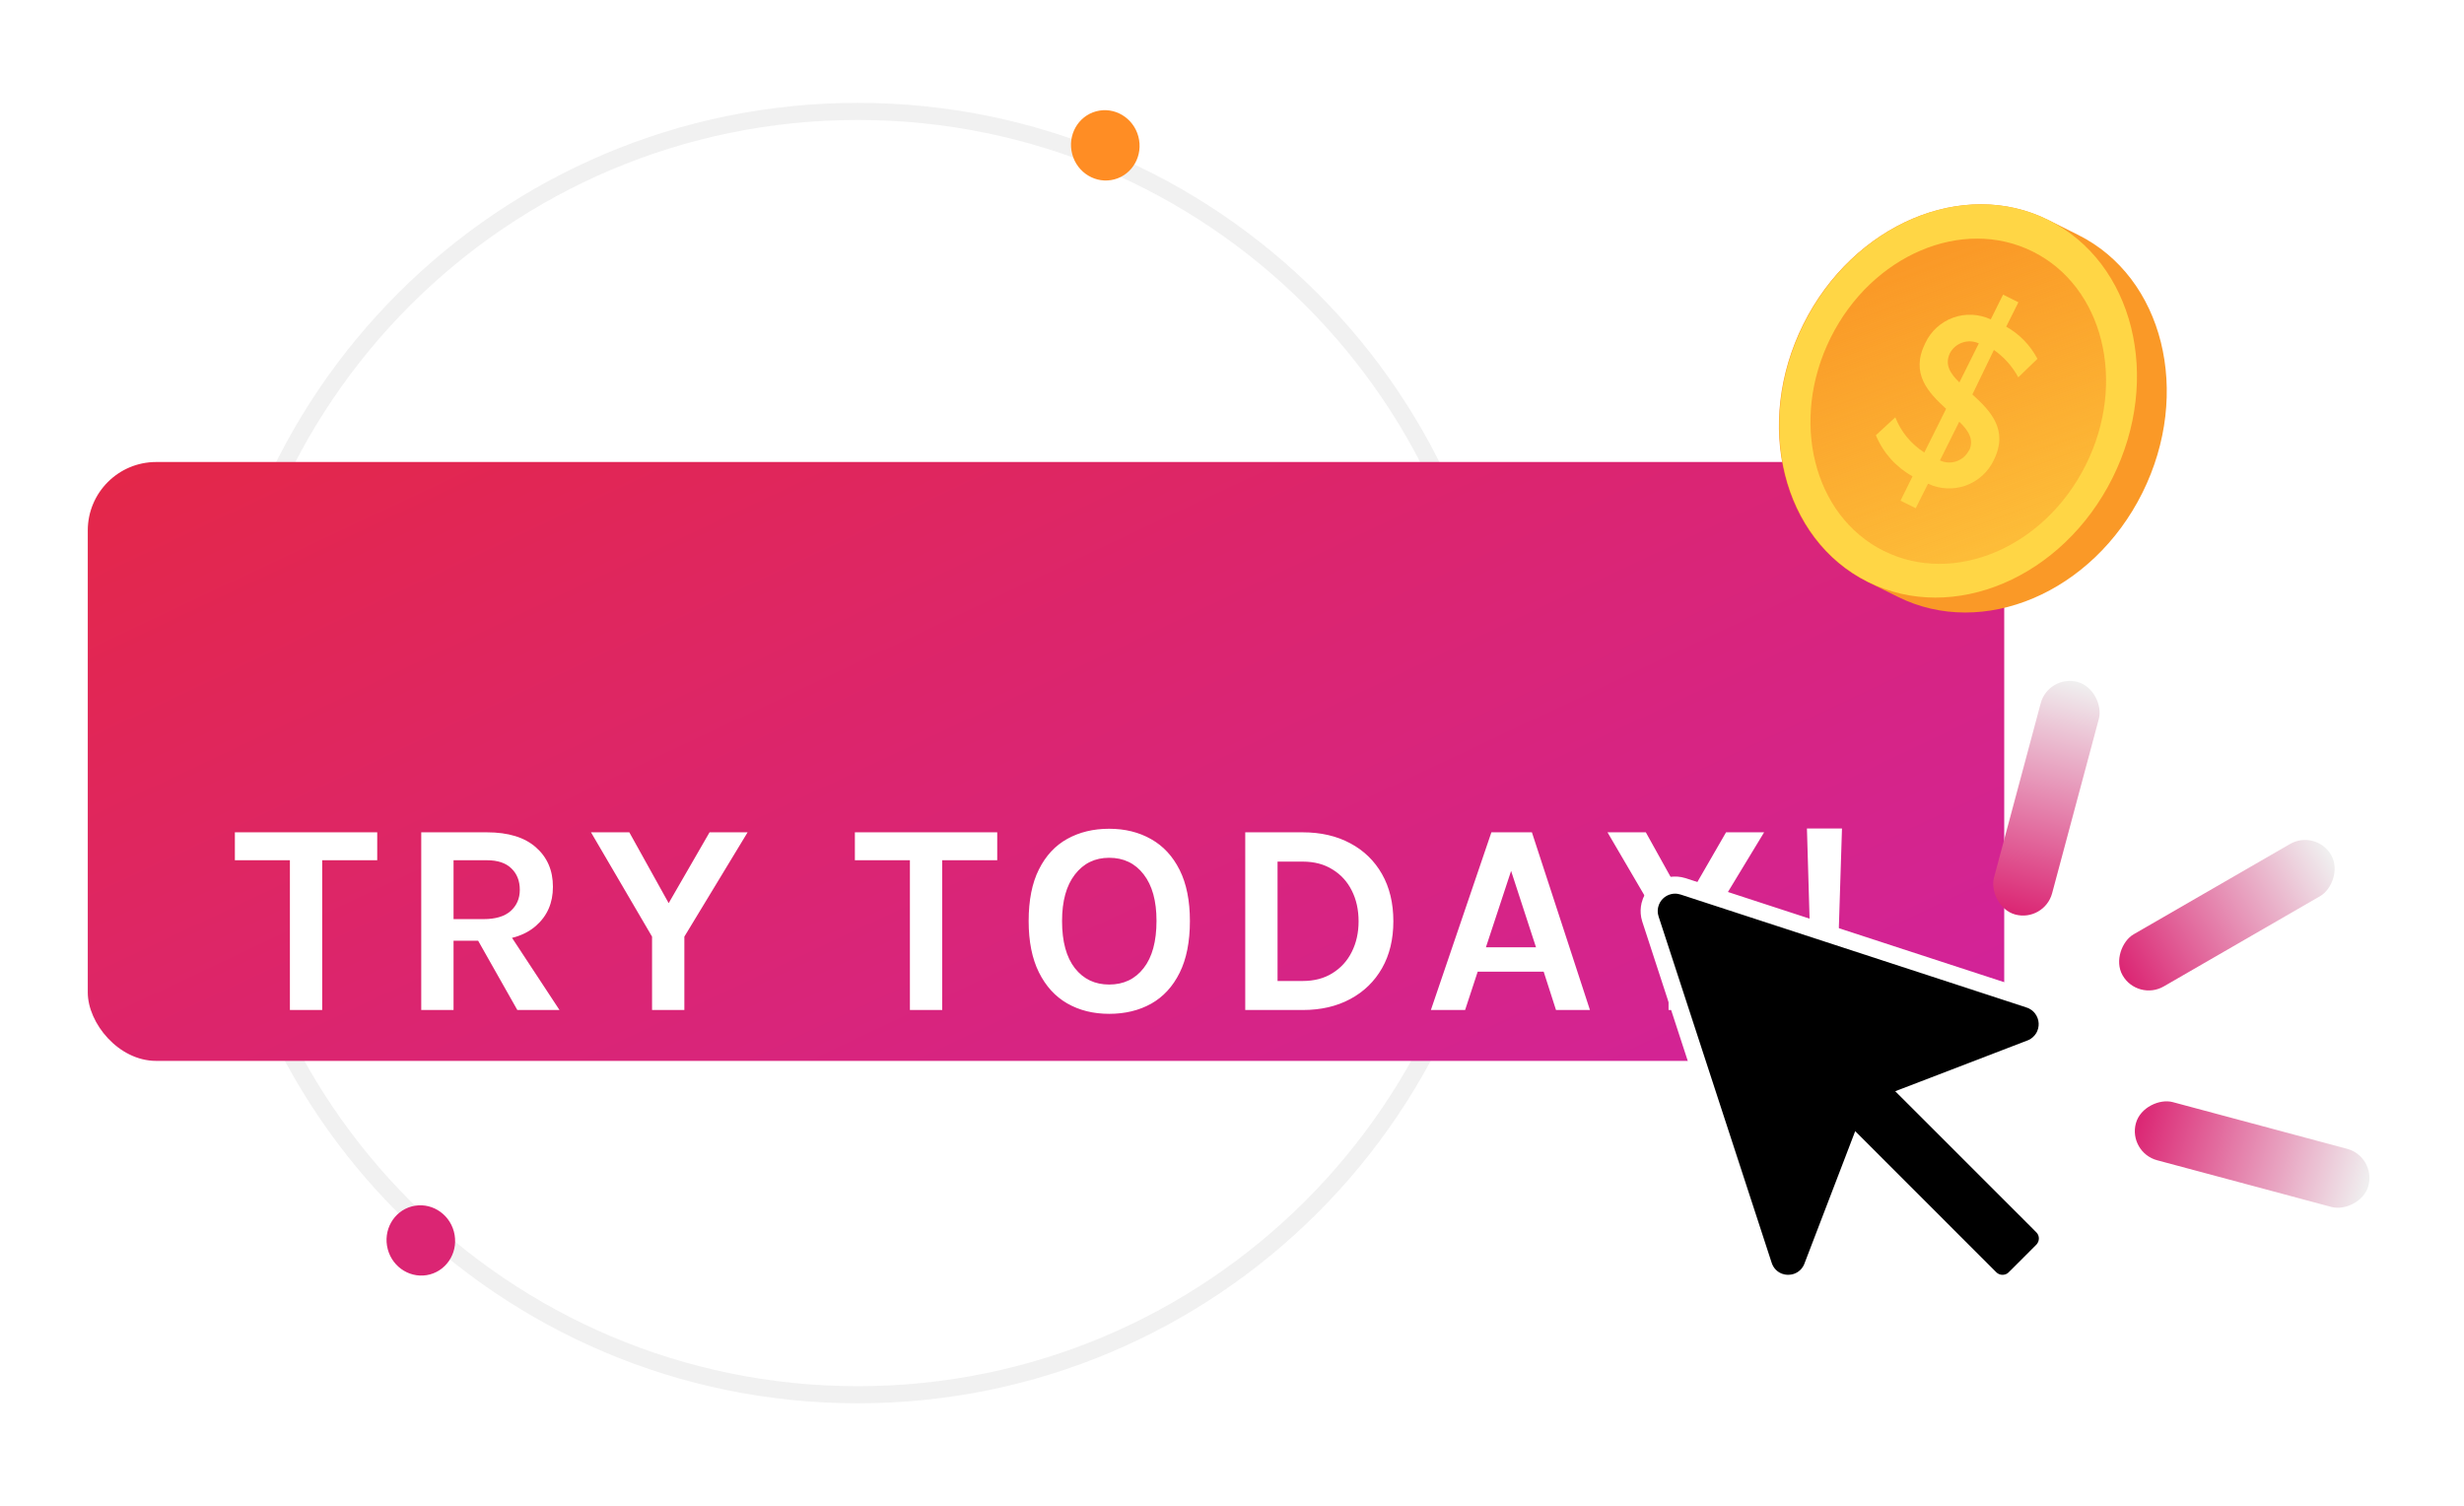 <svg xmlns="http://www.w3.org/2000/svg" fill="none" viewBox="0 0 144 88" height="88" width="144">
<path stroke="#F1F1F1" d="M50.13 6.511C70.841 6.511 87.63 23.301 87.63 44.011C87.63 64.722 70.841 81.511 50.13 81.511C29.419 81.511 12.63 64.722 12.63 44.011C12.63 23.301 29.419 6.511 50.13 6.511Z"/>
<ellipse fill="#DB2573" transform="rotate(75 24.594 72.493)" ry="2" rx="2.057" cy="72.493" cx="24.594"/>
<ellipse fill="#FF8D24" transform="rotate(75 64.595 8.494)" ry="2" rx="2.059" cy="8.494" cx="64.595"/>
<rect fill="url(#paint0_linear_3073_1938)" rx="4" height="35" width="112" y="27" x="5.13"/>
<g filter="url(#filter0_dddd_3073_1938)">
<path fill="white" d="M13.726 41.274V39.642H22.046V41.274H18.406L18.83 40.842V50.026H16.942V40.842L17.366 41.274H13.726ZM24.618 50.026V39.642H28.458C29.701 39.642 30.653 39.933 31.314 40.514C31.981 41.096 32.314 41.866 32.314 42.826C32.314 43.77 31.981 44.533 31.314 45.114C30.653 45.69 29.701 45.978 28.458 45.978H26.506V50.026H24.618ZM30.234 50.026L27.482 45.162H29.498L32.698 50.026H30.234ZM26.506 44.714H28.266C28.959 44.714 29.485 44.557 29.842 44.242C30.199 43.922 30.378 43.509 30.378 43.002C30.378 42.485 30.215 42.069 29.89 41.754C29.565 41.434 29.087 41.274 28.458 41.274H26.506V44.714ZM34.539 39.642H36.779L39.259 44.106H38.891L41.467 39.642H43.691L39.995 45.738V50.026H38.107V45.738L34.539 39.642ZM49.96 41.274V39.642H58.28V41.274H54.64L55.064 40.842V50.026H53.176V40.842L53.6 41.274H49.96ZM64.82 50.25C63.898 50.25 63.082 50.048 62.372 49.642C61.668 49.237 61.116 48.632 60.716 47.826C60.316 47.021 60.116 46.021 60.116 44.826C60.116 43.61 60.316 42.605 60.716 41.81C61.116 41.01 61.668 40.416 62.372 40.026C63.082 39.632 63.898 39.434 64.82 39.434C65.748 39.434 66.567 39.637 67.276 40.042C67.986 40.442 68.54 41.042 68.94 41.842C69.34 42.642 69.54 43.637 69.54 44.826C69.54 46.037 69.34 47.045 68.94 47.85C68.54 48.656 67.986 49.258 67.276 49.658C66.567 50.053 65.748 50.25 64.82 50.25ZM64.82 48.538C65.668 48.538 66.34 48.218 66.836 47.578C67.338 46.938 67.588 46.016 67.588 44.81C67.588 43.648 67.338 42.744 66.836 42.098C66.34 41.453 65.668 41.13 64.82 41.13C63.988 41.13 63.322 41.456 62.82 42.106C62.319 42.752 62.068 43.658 62.068 44.826C62.068 46.026 62.319 46.946 62.82 47.586C63.322 48.221 63.988 48.538 64.82 48.538ZM72.774 39.642H76.134C77.19 39.642 78.116 39.856 78.91 40.282C79.705 40.704 80.324 41.304 80.766 42.082C81.209 42.861 81.43 43.781 81.43 44.842C81.43 45.893 81.209 46.808 80.766 47.586C80.324 48.36 79.705 48.96 78.91 49.386C78.116 49.813 77.19 50.026 76.134 50.026H72.774V39.642ZM74.662 41.354V48.33H76.134C76.806 48.33 77.385 48.178 77.87 47.874C78.361 47.57 78.737 47.157 78.998 46.634C79.265 46.106 79.398 45.509 79.398 44.842C79.398 44.165 79.265 43.565 78.998 43.042C78.737 42.52 78.361 42.109 77.87 41.81C77.385 41.506 76.806 41.354 76.134 41.354H74.662ZM83.623 50.026L87.159 39.642H89.527L92.919 50.026H90.935L90.215 47.786H86.359L85.623 50.026H83.623ZM86.839 46.362H89.767L88.311 41.898L86.839 46.362ZM93.945 39.642H96.185L98.665 44.106H98.297L100.873 39.642H103.097L99.401 45.738V50.026H97.513V45.738L93.945 39.642ZM105.808 46.522L105.6 39.418H107.648L107.424 46.522H105.808ZM106.632 50.17C106.242 50.17 105.925 50.053 105.68 49.818C105.434 49.578 105.312 49.274 105.312 48.906C105.312 48.554 105.434 48.256 105.68 48.01C105.925 47.765 106.242 47.642 106.632 47.642C107.01 47.642 107.328 47.765 107.584 48.01C107.84 48.256 107.968 48.554 107.968 48.906C107.968 49.274 107.84 49.578 107.584 49.818C107.328 50.053 107.01 50.17 106.632 50.17Z"/>
</g>
<path stroke="white" fill="black" d="M98.165 51.751L98.368 51.801L118.604 58.408V58.409C118.895 58.506 119.15 58.689 119.335 58.934C119.52 59.179 119.627 59.474 119.642 59.781C119.656 60.087 119.578 60.392 119.417 60.653C119.258 60.911 119.024 61.115 118.748 61.24L118.72 61.252L112.378 63.688L111.659 63.964L112.204 64.508L119.356 71.659V71.66C119.546 71.85 119.654 72.109 119.654 72.378C119.654 72.614 119.572 72.842 119.424 73.023L119.356 73.098L117.752 74.703H117.751C117.657 74.797 117.545 74.873 117.421 74.924C117.297 74.976 117.164 75.001 117.03 75.001C116.897 75.001 116.764 74.976 116.641 74.924C116.548 74.886 116.461 74.834 116.384 74.77L116.31 74.703L108.612 67.005L108.337 67.724L105.905 74.066L105.897 74.089C105.78 74.36 105.587 74.592 105.341 74.753C105.125 74.895 104.877 74.978 104.621 74.996L104.511 74.999H104.432C104.125 74.987 103.828 74.88 103.584 74.694C103.37 74.531 103.204 74.313 103.104 74.065L103.065 73.957L103.064 73.954L96.455 53.714L96.404 53.511C96.368 53.306 96.373 53.094 96.422 52.89C96.487 52.618 96.626 52.368 96.824 52.17C97.022 51.972 97.272 51.833 97.544 51.768C97.748 51.719 97.96 51.714 98.165 51.751Z"/>
<rect fill="url(#paint1_linear_3073_1938)" transform="rotate(105 138.87 67.595)" rx="1.759" height="14.071" width="3.518" y="67.595" x="138.87"/>
<rect fill="url(#paint2_linear_3073_1938)" transform="rotate(15 119.718 39.399)" rx="1.759" height="14.071" width="3.518" y="39.399" x="119.718"/>
<rect fill="url(#paint3_linear_3073_1938)" transform="rotate(60 135.357 48.445)" rx="1.759" height="14.071" width="3.518" y="48.445" x="135.357"/>
<path fill="#FA9927" d="M119.708 12.857L121.453 13.729C126.43 16.21 128.111 22.956 125.206 28.797C122.301 34.639 115.891 37.36 110.914 34.879L109.145 34.007C104.16 31.526 102.479 24.78 105.392 18.939C108.305 13.097 114.747 10.376 119.708 12.857Z"/>
<path fill="#FFD645" d="M105.416 18.939C102.503 24.781 104.184 31.527 109.169 34.007C114.155 36.488 120.549 33.767 123.461 27.926C126.374 22.084 124.686 15.338 119.708 12.857C114.731 10.377 108.345 13.097 105.416 18.939Z"/>
<path fill="url(#paint4_linear_3073_1938)" d="M121.9 27.165C124.307 22.335 122.92 16.756 118.802 14.704C114.685 12.652 109.395 14.904 106.988 19.733C104.581 24.563 105.968 30.142 110.086 32.194C114.204 34.246 119.493 31.995 121.9 27.165Z"/>
<path fill="#FFD645" d="M112.677 28.269L111.957 29.701L111.069 29.261L111.773 27.837C110.806 27.304 110.05 26.457 109.629 25.436L110.765 24.388C111.097 25.236 111.691 25.957 112.461 26.445L113.734 23.892C112.693 22.939 111.629 21.827 112.517 20.051C112.677 19.708 112.903 19.401 113.182 19.146C113.461 18.891 113.787 18.693 114.143 18.565C114.498 18.436 114.875 18.379 115.253 18.396C115.63 18.414 116.001 18.505 116.343 18.666L117.063 17.218L117.959 17.666L117.247 19.09C118.024 19.528 118.657 20.181 119.071 20.971L117.951 22.051C117.607 21.414 117.12 20.866 116.527 20.451L115.27 23.052C116.311 24.004 117.407 25.108 116.519 26.893C116.191 27.584 115.603 28.117 114.883 28.375C114.162 28.633 113.369 28.595 112.677 28.269ZM114.51 22.347L115.646 20.067C115.342 19.928 114.997 19.912 114.682 20.021C114.366 20.129 114.104 20.355 113.95 20.651C113.654 21.299 113.95 21.811 114.51 22.347ZM115.07 26.348C115.382 25.724 115.07 25.188 114.502 24.644L113.374 26.909C113.678 27.05 114.025 27.068 114.342 26.957C114.659 26.846 114.92 26.617 115.07 26.316V26.348Z"/>
<defs>
<filter color-interpolation-filters="sRGB" filterUnits="userSpaceOnUse" height="18.832" width="98.242" y="38.419" x="11.726" id="filter0_dddd_3073_1938">
<feFlood result="BackgroundImageFix" flood-opacity="0"/>
<feColorMatrix result="hardAlpha" values="0 0 0 0 0 0 0 0 0 0 0 0 0 0 0 0 0 0 127 0" type="matrix" in="SourceAlpha"/>
<feOffset/>
<feGaussianBlur stdDeviation="0.5"/>
<feColorMatrix values="0 0 0 0 0 0 0 0 0 0 0 0 0 0 0 0 0 0 0.1 0" type="matrix"/>
<feBlend result="effect1_dropShadow_3073_1938" in2="BackgroundImageFix" mode="normal"/>
<feColorMatrix result="hardAlpha" values="0 0 0 0 0 0 0 0 0 0 0 0 0 0 0 0 0 0 127 0" type="matrix" in="SourceAlpha"/>
<feOffset dy="1"/>
<feGaussianBlur stdDeviation="0.5"/>
<feColorMatrix values="0 0 0 0 0 0 0 0 0 0 0 0 0 0 0 0 0 0 0.09 0" type="matrix"/>
<feBlend result="effect2_dropShadow_3073_1938" in2="effect1_dropShadow_3073_1938" mode="normal"/>
<feColorMatrix result="hardAlpha" values="0 0 0 0 0 0 0 0 0 0 0 0 0 0 0 0 0 0 127 0" type="matrix" in="SourceAlpha"/>
<feOffset dy="3"/>
<feGaussianBlur stdDeviation="1"/>
<feColorMatrix values="0 0 0 0 0 0 0 0 0 0 0 0 0 0 0 0 0 0 0.05 0" type="matrix"/>
<feBlend result="effect3_dropShadow_3073_1938" in2="effect2_dropShadow_3073_1938" mode="normal"/>
<feColorMatrix result="hardAlpha" values="0 0 0 0 0 0 0 0 0 0 0 0 0 0 0 0 0 0 127 0" type="matrix" in="SourceAlpha"/>
<feOffset dy="5"/>
<feGaussianBlur stdDeviation="1"/>
<feColorMatrix values="0 0 0 0 0 0 0 0 0 0 0 0 0 0 0 0 0 0 0.01 0" type="matrix"/>
<feBlend result="effect4_dropShadow_3073_1938" in2="effect3_dropShadow_3073_1938" mode="normal"/>
<feBlend result="shape" in2="effect4_dropShadow_3073_1938" in="SourceGraphic" mode="normal"/>
</filter>
<linearGradient gradientUnits="userSpaceOnUse" y2="-9.827" x2="83.285" y1="62" x1="117.13" id="paint0_linear_3073_1938">
<stop stop-color="#D1239D"/>
<stop stop-color="#E42748" offset="1"/>
</linearGradient>
<linearGradient gradientUnits="userSpaceOnUse" y2="81.666" x2="140.629" y1="67.595" x1="140.629" id="paint1_linear_3073_1938">
<stop stop-color="#F0F0F0"/>
<stop stop-color="#DB2573" offset="1"/>
</linearGradient>
<linearGradient gradientUnits="userSpaceOnUse" y2="53.47" x2="121.477" y1="39.399" x1="121.477" id="paint2_linear_3073_1938">
<stop stop-color="#F0F0F0"/>
<stop stop-color="#DB2573" offset="1"/>
</linearGradient>
<linearGradient gradientUnits="userSpaceOnUse" y2="62.516" x2="137.116" y1="48.445" x1="137.116" id="paint3_linear_3073_1938">
<stop stop-color="#F0F0F0"/>
<stop stop-color="#DB2573" offset="1"/>
</linearGradient>
<linearGradient gradientUnits="userSpaceOnUse" y2="43.474" x2="121.418" y1="15.703" x1="111.202" id="paint4_linear_3073_1938">
<stop stop-color="#FA9927"/>
<stop stop-opacity="0" stop-color="#FA9927" offset="1"/>
</linearGradient>
</defs>
</svg>